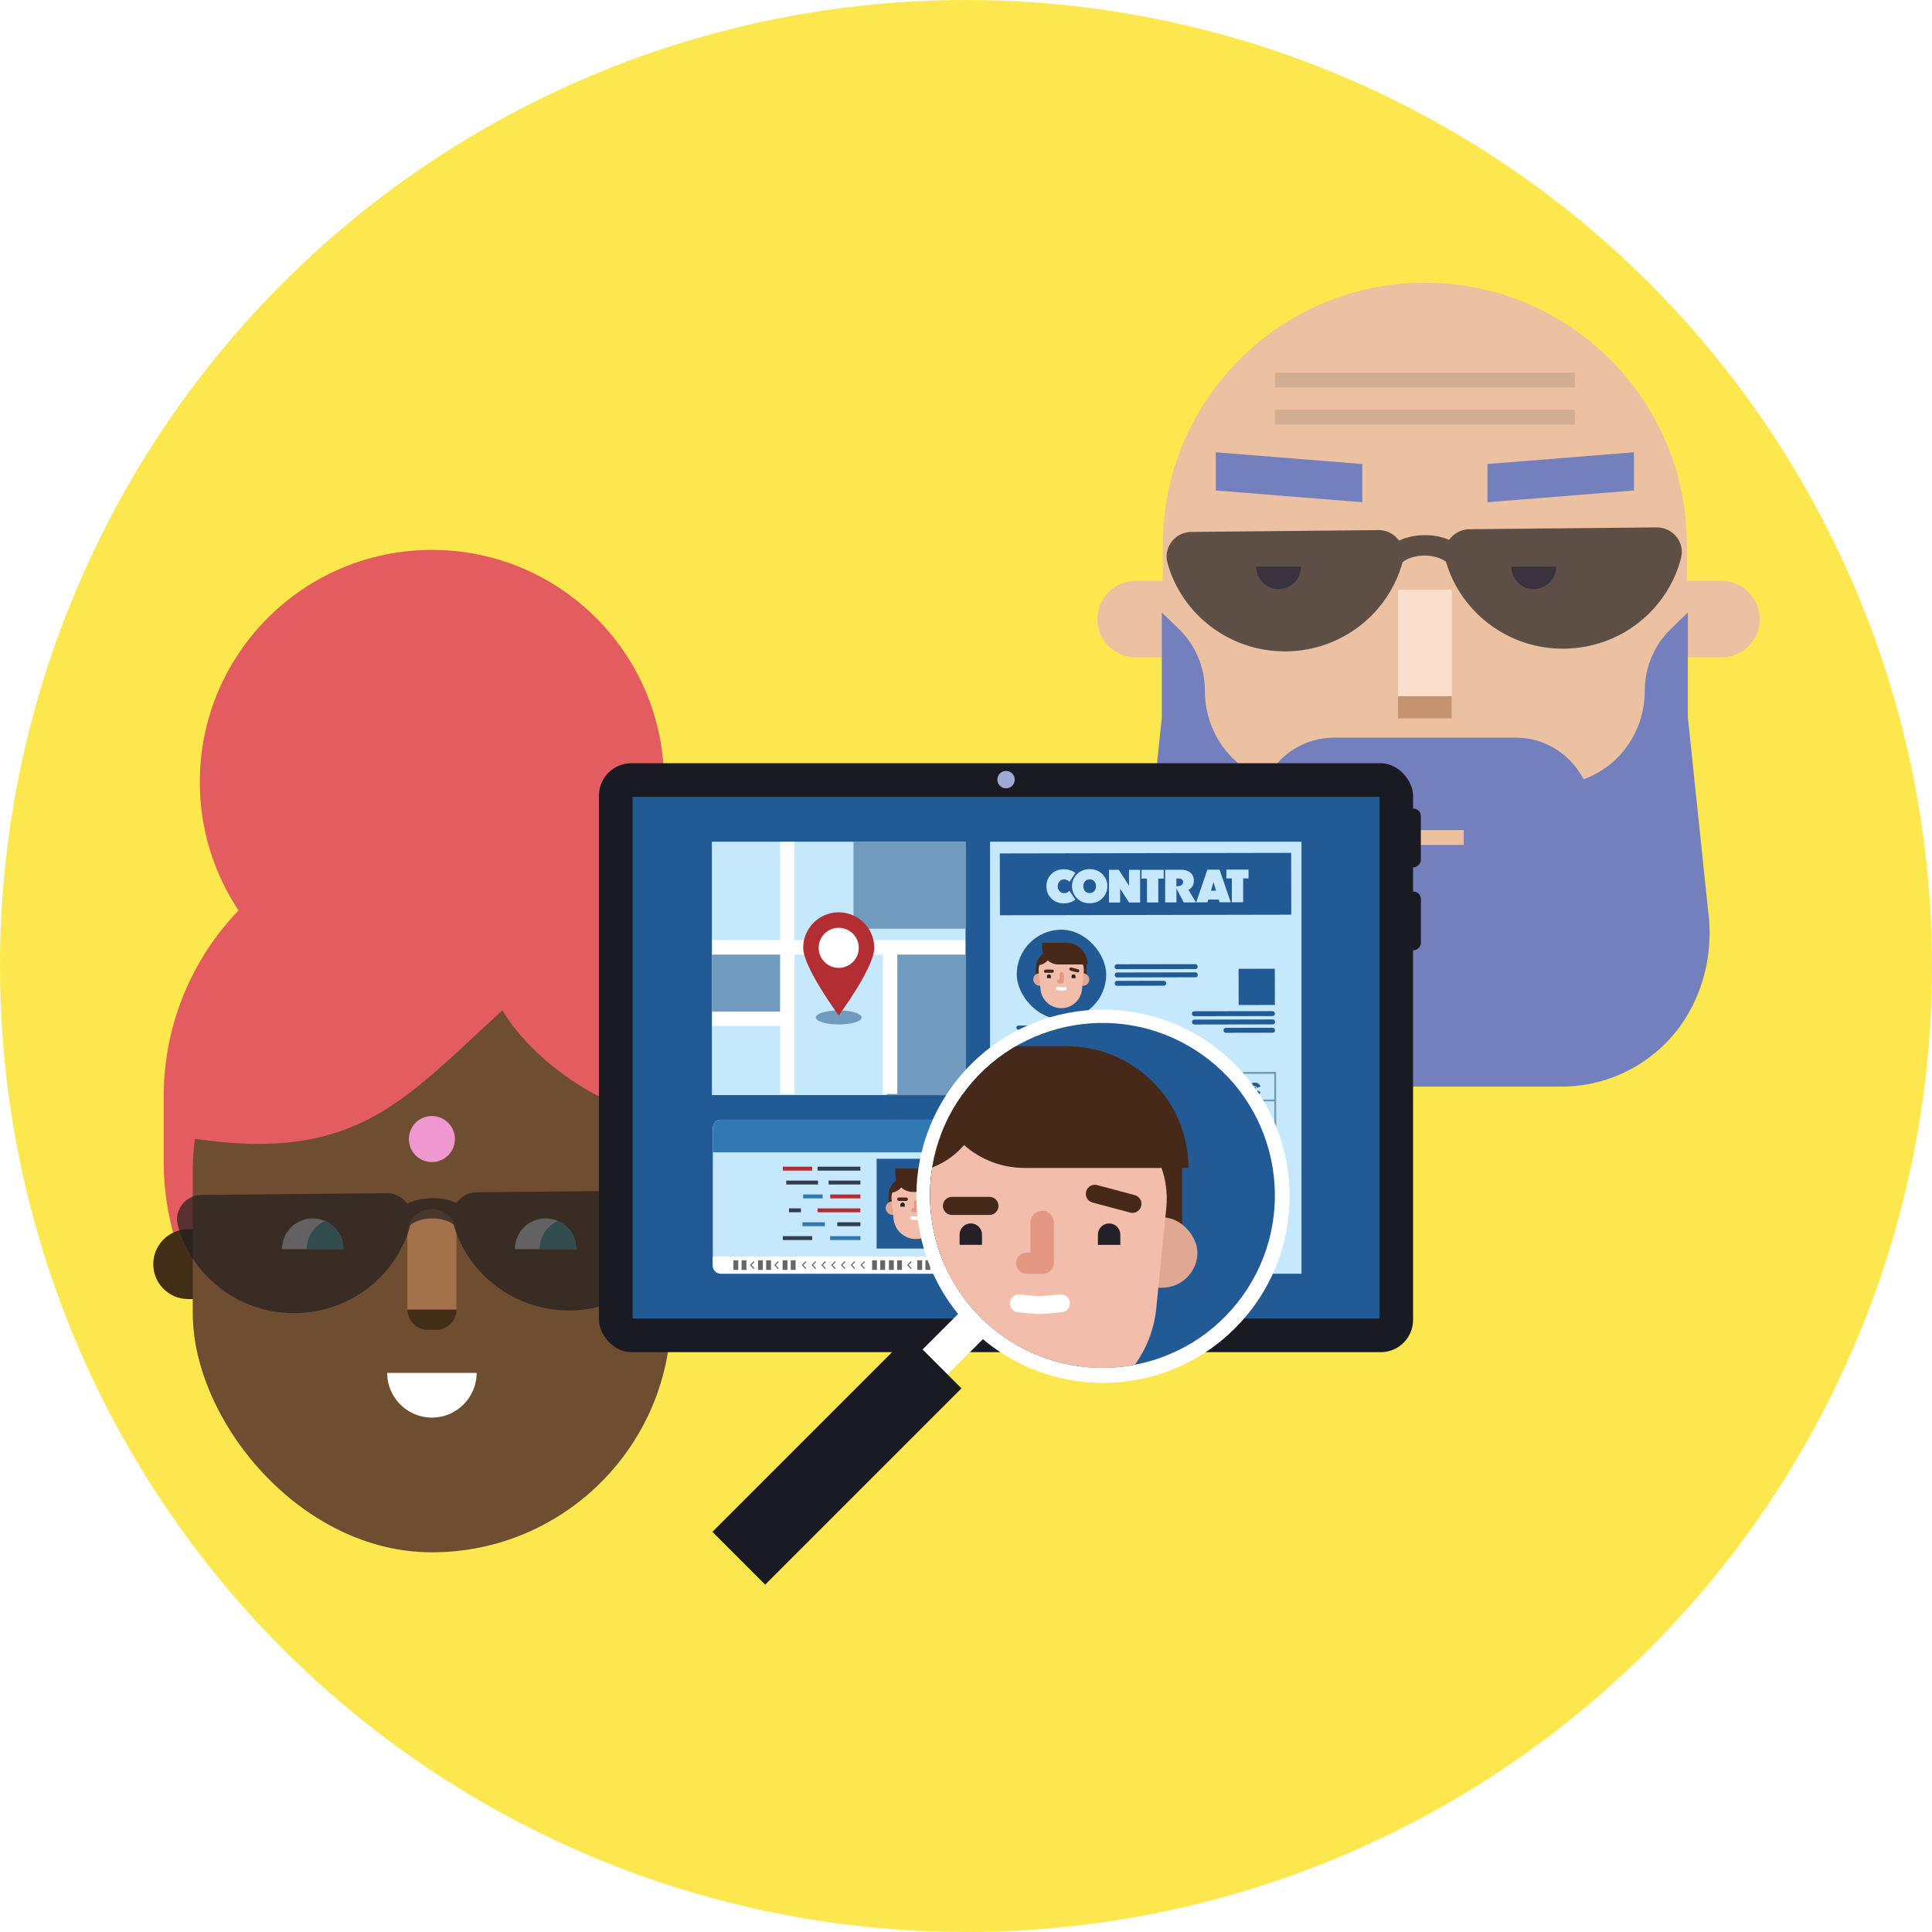 <?xml version="1.0" encoding="utf-8"?>
<svg xmlns="http://www.w3.org/2000/svg" xmlns:xlink="http://www.w3.org/1999/xlink" id="Calque_1" width="400" height="400" viewBox="0 0 400 400">
  <defs>
    <clipPath id="clippath">
      <path d="M71.09,258.61c0-3.51-2.84-6.35-6.35-6.35-3.51,0-6.35,2.84-6.35,6.35" style="fill:#fff;"/>
    </clipPath>
    <clipPath id="clippath-1">
      <path d="M119.3,258.61c0-3.51-2.84-6.35-6.35-6.35-3.51,0-6.35,2.84-6.35,6.35" style="fill:#fff;"/>
    </clipPath>
    <clipPath id="clippath-3">
      <path d="M199.2,226.73c-11.46,16.04-7.75,38.34,8.29,49.81h0c16.04,11.47,38.34,7.75,49.81-8.29h0c11.46-16.04,7.75-38.34-8.29-49.81h0c-16.04-11.46-38.34-7.75-49.81,8.29h0Z" style="fill:none;"/>
    </clipPath>
    <linearGradient id="Dégradé_sans_nom_5" x1="-10548.4" y1="1143.02" x2="-10432.02" y2="1026.64" gradientTransform="translate(8329.87 8421.77) rotate(39.39) scale(1.11 -1.09) skewX(11.02)" gradientUnits="userSpaceOnUse">
      <stop offset="0" stop-color="#fff" stop-opacity="0"/>
      <stop offset="1" stop-color="#fff"/>
    </linearGradient>
    <linearGradient id="Dégradé_sans_nom_5-2" x1="-11439.88" y1="285.58" x2="-11323.5" y2="169.2" gradientTransform="translate(8162.25 8434.52) rotate(45) scale(1 -1)" xlink:href="#Dégradé_sans_nom_5"/>
    <linearGradient id="Dégradé_sans_nom_5-3" x1="-45252.41" y1="-33526.94" x2="-45136.02" y2="-33643.32" gradientTransform="translate(7180.3 8472.83) rotate(82.89) scale(.71 -.17) skewX(-44.11)" xlink:href="#Dégradé_sans_nom_5"/>
  </defs>
  <circle cx="200" cy="200" r="200" style="fill:#fce84e;"/>
  <g>
    <path d="M227.19,120.26h8.8c4.37,0,7.92,3.55,7.92,7.92h0c0,4.37-3.55,7.92-7.92,7.92h-8.8v-15.85h0Z" transform="translate(471.11 256.37) rotate(180)" style="fill:#ebc1a1;"/>
    <path d="M347.62,120.26h8.8c4.37,0,7.92,3.55,7.92,7.92h0c0,4.37-3.55,7.92-7.92,7.92h-8.8v-15.85h0Z" style="fill:#ebc1a1;"/>
    <path d="M279.01,199.22h31.99c21.13,0,38.25-17.13,38.25-38.25v-48.19c0-29.96-24.29-54.25-54.25-54.25h0c-29.96,0-54.25,24.29-54.25,54.25v48.19c0,21.13,17.13,38.25,38.25,38.25Z" style="fill:#ebc1a1;"/>
    <polygon points="282.04 103.98 251.72 101.55 251.72 93.64 282.04 96.07 282.04 103.98" style="fill:#7480be;"/>
    <polygon points="338.29 101.55 307.96 103.98 307.96 96.07 338.29 93.64 338.29 101.55" style="fill:#7480be;"/>
    <path d="M260.46,152.73h69.09c0,8.7-7.06,15.77-15.77,15.77h-37.56c-8.7,0-15.77-7.06-15.77-15.77h0Z" transform="translate(590.01 321.22) rotate(-180)" style="fill:#7480be;"/>
    <rect x="289.44" y="122.12" width="11.13" height="26.63" transform="translate(590.01 270.86) rotate(-180)" style="fill:#f9dfcc;"/>
    <rect x="289.44" y="144.13" width="11.13" height="4.61" transform="translate(590.01 292.88) rotate(-180)" style="fill:#c49370;"/>
    <path d="M260.09,117.32c0,2.56,2.08,4.64,4.64,4.64,2.56,0,4.64-2.08,4.64-4.64" style="fill:#000972; opacity:.5;"/>
    <path d="M312.91,117.32c0,2.56,2.08,4.64,4.64,4.64,2.56,0,4.64-2.08,4.64-4.64" style="fill:#000972; opacity:.5;"/>
    <path d="M342.97,109.19l-38.76,.38c-1.77,.02-3.27,.91-4.19,2.21-1.5-.66-3.27-1.03-5.19-.98-1.86,.02-3.65,.41-5.17,1.12-.94-1.3-2.47-2.19-4.25-2.17l-38.76,.38c-3.37,.03-5.83,3.21-4.94,6.42,2.95,10.65,12.87,18.42,24.56,18.31,11.58-.11,21.25-7.93,24.11-18.47,.1-.08,.19-.16,.3-.23,1.07-.71,2.6-1.12,4.2-1.14,1.85-.02,3.5,.54,4.49,1.27,3.06,10.49,12.88,18.13,24.47,18.01,11.7-.11,21.46-8.08,24.2-18.78,.83-3.23-1.69-6.36-5.07-6.33Z" style="fill:#221f20; opacity:.7;"/>
    <path d="M353.56,187.72l-4.1-39.16h-.01v-21.75s-3.53,3.41-3.53,3.41c-3.44,3.32-5.39,7.96-5.39,12.82h0c0,10.68-8.4,19.33-18.76,19.33h-53.55c-10.36,0-18.76-8.65-18.76-19.33h0c0-4.86-1.95-9.5-5.39-12.82l-3.53-3.41v21.75l-4.1,39.16c-1.78,11.33,2.13,23.04,10.81,30.22,5.32,4.4,12.08,7.03,19.43,7.03h56.61c7.35,0,14.11-2.63,19.43-7.03,8.69-7.19,12.6-18.89,10.81-30.22Z" style="fill:#7480be;"/>
    <rect x="286.96" y="171.86" width="16.09" height="3.07" style="fill:#ebc1a1;"/>
    <rect x="263.95" y="84.83" width="62.1" height="3.07" style="fill:#d3ad92;"/>
    <rect x="263.95" y="77.16" width="62.1" height="3.07" style="fill:#d3ad92;"/>
    <path d="M137.49,161.91c0,26.54-21.52,48.06-48.06,48.06-26.54,0-48.06-21.52-48.06-48.06s21.52-48.06,48.06-48.06c26.54,0,48.06,21.52,48.06,48.06Z" style="fill:#e35c60;"/>
    <path d="M33.9,240.57c0,30.67,24.86,55.53,55.53,55.53s53.26-22.66,55.38-51.39c.1-1.37,.15-2.75,.15-4.14v-13.6c0-30.67-24.86-55.53-55.53-55.53s-55.53,24.86-55.53,55.53v13.6Z" style="fill:#e35c60;"/>
    <path d="M131.85,254.5h8.04c3.99,0,7.23,3.24,7.23,7.23h0c0,3.99-3.24,7.23-7.23,7.23h-8.04v-14.46h0Z" style="fill:#432e18;"/>
    <path d="M31.73,254.5h8.04c3.99,0,7.23,3.24,7.23,7.23h0c0,3.99-3.24,7.23-7.23,7.23h-8.04v-14.46h0Z" transform="translate(78.73 523.46) rotate(-180)" style="fill:#432e18;"/>
    <rect x="39.91" y="192.98" width="99.03" height="128.41" rx="49.51" ry="49.51" style="fill:#6e4d30;"/>
    <g>
      <path d="M71.09,258.61c0-3.51-2.84-6.35-6.35-6.35-3.51,0-6.35,2.84-6.35,6.35" style="fill:#fff;"/>
      <g style="clip-path:url(#clippath);">
        <path d="M76.2,258.61c0-3.51-2.84-6.35-6.35-6.35-3.51,0-6.35,2.84-6.35,6.35" style="fill:#5ababb;"/>
      </g>
    </g>
    <g>
      <path d="M119.3,258.61c0-3.51-2.84-6.35-6.35-6.35-3.51,0-6.35,2.84-6.35,6.35" style="fill:#fff;"/>
      <g style="clip-path:url(#clippath-1);">
        <path d="M124.42,258.61c0-3.51-2.84-6.35-6.35-6.35-3.51,0-6.35,2.84-6.35,6.35" style="fill:#5ababb;"/>
      </g>
    </g>
    <circle cx="89.42" cy="235.83" r="4.77" style="fill:#ef97cf;"/>
    <path d="M80.16,284.24c0,5.12,4.15,9.26,9.26,9.26,5.12,0,9.26-4.15,9.26-9.26" style="fill:#fff;"/>
    <path d="M90.79,185.59h0c-30.88,0-59.75,32.44-50.51,50.17,40.96,6.11,46.64-14.77,79.03-39.43-8.12-5.75-17.94-10.74-28.52-10.74Z" style="fill:#e35c60;"/>
    <path d="M97.07,193.76c.04,2.7,4.49,4.48,4.49,7.93,0,10.96,21.17,29.53,37.7,29.53,7.97-5.67-31.01-51.23-42.18-37.46Z" style="fill:#e35c60;"/>
    <path d="M84.35,271.12h10.16c0,2.32-1.89,4.21-4.21,4.21h-1.73c-2.32,0-4.21-1.89-4.21-4.21h0Z" style="fill:#432e18;"/>
    <path d="M89.42,250.28h0c2.8,0,5.08,2.27,5.08,5.08v15.75s-10.16,0-10.16,0v-15.75c0-2.8,2.27-5.08,5.08-5.08Z" style="fill:#a3714a;"/>
    <path d="M137.03,246.48l-38.35,.37c-1.75,.02-3.24,.9-4.14,2.19-1.48-.65-3.23-1.02-5.14-.97-1.84,.02-3.61,.41-5.12,1.11-.93-1.29-2.44-2.16-4.21-2.15l-38.35,.37c-3.34,.03-5.77,3.17-4.89,6.36,2.92,10.53,12.73,18.23,24.3,18.11,11.46-.11,21.03-7.84,23.85-18.27,.1-.08,.18-.16,.3-.23,1.06-.7,2.57-1.11,4.15-1.12,1.83-.02,3.46,.53,4.45,1.25,3.02,10.38,12.74,17.93,24.21,17.82,11.57-.11,21.23-7.99,23.94-18.58,.82-3.2-1.67-6.29-5.01-6.26Z" style="fill:#221f20; opacity:.7;"/>
    <rect x="286.57" y="189.16" width="12.17" height="3.04" rx="1.52" ry="1.52" transform="translate(483.34 -101.98) rotate(90)" style="fill:#1a1b22;"/>
    <rect x="286.57" y="171.99" width="12.17" height="3.04" rx="1.52" ry="1.52" transform="translate(466.16 -119.16) rotate(90)" style="fill:#1a1b22;"/>
    <rect x="124.01" y="158.02" width="168.55" height="121.93" rx="6.68" ry="6.68" style="fill:#1a1b22;"/>
    <rect x="130.98" y="164.98" width="154.62" height="108.01" style="fill:#225a96;"/>
    <rect x="204.98" y="174.27" width="64.48" height="89.44" style="fill:#c6e8fc;"/>
    <rect x="207.02" y="176.63" width="60.32" height="12.8" transform="translate(-.36 .46) rotate(-.11)" style="fill:#225a96;"/>
    <rect x="210.51" y="192.48" width="18.52" height="18.52" rx="9.26" ry="9.26" transform="translate(-.39 .43) rotate(-.11)" style="fill:#225a96;"/>
    <rect x="256.45" y="200.56" width="7.5" height="7.5" transform="translate(-.4 .51) rotate(-.11)" style="fill:#225a96;"/>
    <rect x="230.79" y="199.6" width="17.18" height="1.02" rx=".45" ry=".45" transform="translate(-.33 .4) rotate(-.09)" style="fill:#225a96;"/>
    <rect x="230.8" y="201.32" width="17.18" height="1.02" rx=".45" ry=".45" transform="translate(-.39 .47) rotate(-.11)" style="fill:#225a96;"/>
    <rect x="230.8" y="203.06" width="10.65" height="1.02" rx=".45" ry=".45" transform="translate(-.4 .46) rotate(-.11)" style="fill:#225a96;"/>
    <rect x="246.8" y="209.34" width="17.17" height="1.02" rx=".45" ry=".45" transform="translate(-.35 .42) rotate(-.09)" style="fill:#225a96;"/>
    <rect x="246.8" y="211.07" width="17.18" height="1.02" rx=".45" ry=".45" transform="translate(-.41 .5) rotate(-.11)" style="fill:#225a96;"/>
    <rect x="253.33" y="212.79" width="10.65" height="1.02" rx=".45" ry=".45" transform="translate(-.42 .51) rotate(-.11)" style="fill:#225a96;"/>
    <rect x="210.42" y="212.31" width="21.47" height=".9" rx=".45" ry=".45" transform="translate(-.22 .23) rotate(-.06)" style="fill:#225a96;"/>
    <rect x="210.43" y="213.86" width="21.47" height=".9" rx=".45" ry=".45" transform="translate(-.42 .43) rotate(-.11)" style="fill:#225a96;"/>
    <rect x="210.42" y="215.42" width="21.47" height=".9" rx=".45" ry=".45" transform="translate(-.31 .32) rotate(-.08)" style="fill:#225a96;"/>
    <rect x="210.43" y="216.97" width="16.83" height=".9" rx=".45" ry=".45" transform="translate(-.54 .55) rotate(-.14)" style="fill:#225a96;"/>
    <g>
      <path d="M217.67,186.02c-.68-.67-1.02-1.51-1.02-2.52s.33-1.85,1.01-2.52c.67-.67,1.54-1.01,2.6-1.01,.46,0,.89,.06,1.28,.19,.4,.13,.68,.26,.85,.38l.25,.2-1.22,1.84s-.06-.08-.12-.14c-.05-.06-.17-.13-.36-.23-.19-.09-.39-.14-.6-.14-.41,0-.74,.14-.98,.41-.24,.27-.37,.61-.37,1.02,0,.41,.12,.75,.37,1.02,.25,.27,.57,.4,.98,.4,.21,0,.41-.04,.59-.13,.18-.08,.3-.17,.37-.25l.11-.13,1.23,1.84s-.06,.05-.1,.08-.14,.1-.29,.19c-.15,.09-.31,.17-.48,.24-.17,.07-.39,.13-.66,.18-.27,.06-.55,.09-.84,.09-1.06,0-1.92-.33-2.6-1Z" style="fill:#c6e8fc;"/>
      <path d="M228.22,180.97c.69,.68,1.04,1.52,1.04,2.5,0,.99-.34,1.82-1.03,2.51-.69,.68-1.56,1.03-2.62,1.03-1.06,0-1.93-.34-2.62-1.02-.69-.68-1.04-1.51-1.04-2.5,0-.99,.34-1.82,1.03-2.51,.69-.68,1.56-1.03,2.62-1.03,1.06,0,1.93,.34,2.62,1.02Zm-3.57,1.49c-.24,.27-.36,.61-.36,1.02,0,.41,.12,.75,.36,1.02,.24,.27,.56,.4,.95,.4s.71-.14,.95-.41c.24-.27,.36-.61,.36-1.02,0-.41-.12-.75-.36-1.02-.24-.27-.56-.41-.95-.4s-.71,.14-.95,.41Z" style="fill:#c6e8fc;"/>
      <path d="M233.76,186.85l-1.85-2.87v2.88s-2.31,0-2.31,0v-6.77s2.03,0,2.03,0l2.12,3.29v-3.29s2.3,0,2.3,0v6.77s-2.3,0-2.3,0Z" style="fill:#c6e8fc;"/>
      <path d="M236.34,181.91v-1.83s4.59,0,4.59,0v1.83s-1.12,0-1.12,0v4.94s-2.34,0-2.34,0v-4.94s-1.13,0-1.13,0Z" style="fill:#c6e8fc;"/>
      <path d="M245.08,186.83l-1.51-2.9v2.91s-2.34,0-2.34,0v-6.77s3.33,0,3.33,0c.76,0,1.39,.2,1.88,.59,.49,.39,.74,.96,.74,1.69,0,.84-.37,1.48-1.11,1.9l1.55,2.59h-2.54Zm-1.06-4.94h-.46s0,1.6,0,1.6h.1c.36,0,.67-.07,.92-.21,.25-.14,.37-.36,.37-.66,0-.21-.08-.38-.23-.52-.15-.14-.39-.21-.71-.21Z" style="fill:#c6e8fc;"/>
      <path d="M252.49,180.04l2.32,6.77h-2.31s-.18-.57-.18-.57h-2.16s-.17,.58-.17,.58h-2.33s2.32-6.77,2.32-6.77h2.51Zm-.72,4.36l-.53-1.76-.52,1.76h1.06Z" style="fill:#c6e8fc;"/>
      <path d="M253.91,181.87v-1.83s4.59,0,4.59,0v1.83s-1.12,0-1.12,0v4.94s-2.34,0-2.34,0v-4.94s-1.13,0-1.13,0Z" style="fill:#c6e8fc;"/>
    </g>
    <path d="M210.37,240.35l-.05-18.32h.19s53.69-.11,53.69-.11l.05,18.32h-.19s-53.69,.11-53.69,.11Zm.34-17.93l.04,17.55,53.11-.1-.04-17.55-53.11,.1Z" style="fill:#719abf;"/>
    <rect x="212.77" y="223.57" width="24.45" height="1.2" rx=".45" ry=".45" transform="translate(-.44 .44) rotate(-.11)" style="fill:#225a96;"/>
    <rect x="212.77" y="225.54" width="9.3" height="1.2" rx=".45" ry=".45" transform="translate(-.44 .43) rotate(-.11)" style="fill:#225a96;"/>
    <rect x="212.78" y="229.49" width="26.29" height="1.2" rx=".45" ry=".45" transform="translate(-.45 .44) rotate(-.11)" style="fill:#225a96;"/>
    <rect x="212.78" y="231.44" width="22.27" height="1.2" rx=".45" ry=".45" transform="translate(-.45 .44) rotate(-.11)" style="fill:#225a96;"/>
    <rect x="212.79" y="237.26" width="22.27" height="1.2" rx=".45" ry=".45" transform="translate(-.46 .44) rotate(-.11)" style="fill:#225a96;"/>
    <rect x="212.79" y="235.51" width="13.95" height="1.2" rx=".45" ry=".45" transform="translate(-.46 .43) rotate(-.11)" style="fill:#225a96;"/>
    <polygon points="210.6 228.13 210.6 227.74 264.07 227.64 264.07 228.02 210.6 228.13" style="fill:#719abf;"/>
    <polygon points="210.61 234.26 210.61 233.87 264.08 233.77 264.08 234.15 210.61 234.26" style="fill:#719abf;"/>
    <polygon points="242.84 239.95 242.79 222.25 243.18 222.24 243.23 239.95 242.84 239.95" style="fill:#719abf;"/>
    <rect x="246.07" y="224.27" width="11.26" height="1.83" rx=".45" ry=".45" transform="translate(-.44 .49) rotate(-.11)" style="fill:#225a96;"/>
    <rect x="246.08" y="230.2" width="11.26" height="1.83" rx=".45" ry=".45" transform="translate(-.45 .49) rotate(-.11)" style="fill:#225a96;"/>
    <rect x="246.09" y="236.14" width="11.26" height="1.83" rx=".45" ry=".45" transform="translate(-.46 .49) rotate(-.11)" style="fill:#225a96;"/>
    <rect x="222.82" y="243.86" width="31.54" height="9.04" transform="translate(-.59 .57) rotate(-.14)" style="fill:#719abf;"/>
    <g>
      <path d="M233.03,247.94v-1.54l3.15-1.5v6.63h-2.07v-4.11l-1.08,.52Z" style="fill:#c6e8fc;"/>
      <path d="M236.7,248.34l.66-3.29h3.5l-.43,1.69h-1.69l-.13,.65c.12-.02,.25-.04,.4-.04,.68,0,1.21,.19,1.61,.57,.39,.38,.59,.88,.59,1.5s-.22,1.18-.66,1.61c-.44,.43-1.05,.65-1.83,.65-1.04,0-1.86-.38-2.48-1.14l1.5-1.03s.05,.08,.08,.13c.04,.05,.12,.12,.25,.21,.13,.09,.27,.13,.42,.13,.2,0,.36-.06,.47-.19,.11-.13,.17-.29,.17-.49s-.06-.37-.17-.5-.27-.19-.48-.19c-.12,0-.23,.02-.32,.07s-.16,.1-.2,.15l-.06,.07-1.22-.57Z" style="fill:#c6e8fc;"/>
      <path d="M241.41,249.27v-1.96c0-.76,.25-1.35,.76-1.77,.51-.42,1.13-.63,1.88-.63s1.38,.21,1.88,.63c.51,.42,.76,1.01,.76,1.77v1.96c0,.76-.25,1.35-.76,1.77-.51,.42-1.13,.63-1.88,.63s-1.38-.21-1.88-.63c-.51-.42-.76-1.01-.76-1.77Zm3.22,0v-1.96c0-.24-.05-.42-.16-.54-.1-.12-.24-.18-.42-.18s-.32,.06-.42,.18c-.1,.12-.16,.3-.16,.54v1.96c0,.24,.05,.42,.16,.54,.1,.12,.24,.18,.42,.18s.32-.06,.42-.18c.1-.12,.16-.3,.16-.54Z" style="fill:#c6e8fc;"/>
      <path d="M246.94,249.27v-1.96c0-.76,.25-1.35,.76-1.77,.51-.42,1.13-.63,1.88-.63s1.38,.21,1.88,.63c.51,.42,.76,1.01,.76,1.77v1.96c0,.76-.25,1.35-.76,1.77-.51,.42-1.13,.63-1.88,.63s-1.38-.21-1.88-.63c-.51-.42-.76-1.01-.76-1.77Zm3.22,0v-1.96c0-.24-.05-.42-.16-.54-.1-.12-.24-.18-.42-.18s-.32,.06-.42,.18c-.1,.12-.16,.3-.16,.54v1.96c0,.24,.05,.42,.16,.54,.1,.12,.24,.18,.42,.18s.32-.06,.42-.18c.1-.12,.16-.3,.16-.54Z" style="fill:#c6e8fc;"/>
    </g>
    <path d="M260.3,225.78l.68,.31c-.15,.35-.5,.77-1.18,.77-.65,0-1.18-.35-1.37-.9h-.19v-.37s.12,0,.12,0c0-.03,0-.05,0-.08,0-.03,0-.06,0-.09h-.12v-.37s.19,0,.19,0c.19-.55,.71-.9,1.36-.9,.68,0,1.03,.4,1.19,.76l-.68,.32c-.07-.2-.27-.38-.5-.38-.19,0-.35,.08-.46,.19h.7s0,.37,0,.37h-.86s0,.06,0,.09c0,.03,0,.05,0,.08h.86s0,.37,0,.37h-.7c.11,.13,.27,.21,.47,.21,.23,0,.44-.18,.5-.38Z" style="fill:#225a96;"/>
    <path d="M260.31,231.72l.68,.31c-.15,.35-.5,.77-1.18,.77-.65,0-1.18-.35-1.37-.9h-.19v-.37s.12,0,.12,0c0-.03,0-.05,0-.08,0-.03,0-.06,0-.09h-.12v-.37s.19,0,.19,0c.19-.55,.71-.9,1.36-.9,.68,0,1.03,.4,1.19,.76l-.68,.32c-.07-.2-.27-.38-.5-.38-.19,0-.35,.08-.46,.19h.7s0,.37,0,.37h-.86s0,.06,0,.09c0,.03,0,.05,0,.08h.86s0,.37,0,.37h-.7c.11,.13,.27,.21,.47,.21,.23,0,.44-.18,.5-.38Z" style="fill:#225a96;"/>
    <path d="M260.12,237.45l.67,.31c-.15,.34-.49,.76-1.16,.76-.64,0-1.16-.34-1.34-.89h-.19v-.37s.12,0,.12,0c0-.03,0-.05,0-.08,0-.03,0-.06,0-.09h-.12v-.37s.19,0,.19,0c.18-.54,.7-.88,1.34-.88,.67,0,1.01,.39,1.17,.75l-.67,.32c-.07-.2-.27-.38-.5-.38-.19,0-.34,.07-.45,.19h.68s0,.37,0,.37h-.85s0,.06,0,.09c0,.03,0,.05,0,.08h.85s0,.37,0,.37h-.69c.11,.12,.27,.2,.46,.2,.23,0,.43-.17,.5-.38Z" style="fill:#225a96;"/>
    <path d="M262.5,249.75l1.85,.85c-.41,.95-1.35,2.09-3.21,2.09-1.77,0-3.2-.94-3.71-2.45h-.52s0-1.01,0-1.01h.34c-.01-.08-.01-.14-.01-.21,0-.09,0-.16,.01-.25h-.34s0-1.01,0-1.01h.53c.51-1.49,1.93-2.43,3.69-2.43,1.86,0,2.79,1.08,3.22,2.07l-1.84,.87c-.18-.56-.73-1.04-1.37-1.03-.52,0-.94,.21-1.25,.53h1.89s0,1.01,0,1.01h-2.34c-.01,.09-.01,.17-.01,.25,0,.07,0,.14,.01,.21h2.34s0,1.01,0,1.01h-1.91c.3,.34,.74,.56,1.27,.56,.64,0,1.19-.48,1.37-1.04Z" style="fill:#719abf;"/>
    <path d="M224.97,199.43l-3.07-2.74h-3.69c-2.07,0-3.74,1.68-3.74,3.74v2.97h10.5v-3.98Z" style="fill:#462919;"/>
    <rect x="213.92" y="201.5" width="3.93" height="2.6" rx="1.3" ry="1.3" style="fill:#e0a792;"/>
    <rect x="221.6" y="201.5" width="3.93" height="2.6" rx="1.3" ry="1.3" style="fill:#e0a792;"/>
    <path d="M219.72,208.73h0c-2.24,0-4.11-1.72-4.3-3.95l-.37-3.68c-.16-1.97,1.39-3.67,3.38-3.67h2.58c1.98,0,3.54,1.69,3.38,3.67l-.37,3.68c-.19,2.24-2.05,3.95-4.3,3.95Z" style="fill:#f2bdaa;"/>
    <path d="M216.76,202.52v-.38c0-.23,.18-.41,.41-.41h0c.23,0,.41,.18,.41,.41v.38h-.83Z" style="fill:#252027;"/>
    <path d="M221.86,202.52v-.38c0-.23,.18-.41,.41-.41h0c.23,0,.41,.18,.41,.41v.38h-.83Z" style="fill:#252027;"/>
    <path d="M217.86,201.41h-1.39c-.18,0-.33-.15-.33-.33s.15-.33,.33-.33h1.39c.18,0,.33,.15,.33,.33s-.15,.33-.33,.33Z" style="fill:#462919;"/>
    <path d="M223.13,201.34s-.06,0-.09-.01l-1.39-.37c-.18-.05-.28-.23-.24-.41,.05-.18,.23-.28,.41-.24l1.39,.37c.18,.05,.28,.23,.24,.41-.04,.15-.17,.25-.32,.25Z" style="fill:#462919;"/>
    <path d="M220.24,201.7c0-.24-.19-.43-.43-.43s-.43,.19-.43,.43v1.11h-.14c-.21,0-.39,.17-.39,.39s.17,.39,.39,.39h.61c.21,0,.39-.17,.39-.39,0,0,0,0,0-.01,0-.01,0-.02,0-.03v-1.46Z" style="fill:#e49782;"/>
    <path d="M215.78,195.19h4.93c2.48,0,4.49,2.01,4.49,4.49h-6.05c-1.86,0-3.38-1.51-3.38-3.38v-1.11h0Z" style="fill:#462919;"/>
    <path d="M217.53,197.68h-.05c-1.34,0-2.44,.94-2.72,2.17,1.33-.02,2.45-.94,2.77-2.17Z" style="fill:#462919;"/>
    <path d="M219.7,205.07c-.08,0-.17,0-.25-.01l-.54-.05c-.18-.02-.31-.18-.3-.36,.02-.18,.19-.31,.36-.3l.54,.05c.12,.01,.24,.01,.36,0l.59-.06c.17-.02,.34,.12,.36,.3,.02,.18-.12,.34-.3,.36l-.59,.06c-.08,0-.15,.01-.23,.01Z" style="fill:#fff;"/>
    <rect x="147.39" y="174.27" width="52.52" height="52.46" style="fill:#c6e8fc;"/>
    <rect x="176.7" y="174.27" width="23.21" height="18.01" style="fill:#719abf;"/>
    <rect x="147.39" y="195.13" width="15.5" height="16.37" style="fill:#719abf;"/>
    <rect x="183.65" y="196.72" width="16.26" height="30.01" style="fill:#719abf;"/>
    <rect x="161.51" y="174.27" width="2.99" height="52.23" style="fill:#fff;"/>
    <rect x="182.79" y="195.97" width="2.99" height="30.52" style="fill:#fff;"/>
    <rect x="147.43" y="194.65" width="52.42" height="2.99" style="fill:#fff;"/>
    <rect x="147.43" y="209.43" width="15.51" height="2.99" style="fill:#fff;"/>
    <ellipse cx="173.65" cy="210.65" rx="4.74" ry="1.46" style="fill:#719abf;"/>
    <path d="M173.65,188.88c-4.07,0-7.36,3.3-7.36,7.36s7.36,14,7.36,14c0,0,7.36-9.94,7.36-14s-3.3-7.36-7.36-7.36Z" style="fill:#b22e32;"/>
    <path d="M173.65,200.39c-2.29,0-4.15-1.86-4.15-4.15s1.86-4.15,4.15-4.15,4.15,1.86,4.15,4.15-1.86,4.15-4.15,4.15Z" style="fill:#fff;"/>
    <rect x="147.58" y="231.83" width="52.32" height="31.88" rx="1.65" ry="1.65" style="fill:#c6e8fc;"/>
    <path d="M149.23,263.7h49.01c.91,0,1.65-.74,1.65-1.65v-1.9h-52.32v1.9c0,.91,.74,1.65,1.65,1.65Z" style="fill:#fff;"/>
    <rect x="181.49" y="239.9" width="16.24" height="18.6" transform="translate(379.23 498.41) rotate(-180)" style="fill:#225a96;"/>
    <path d="M198.25,231.83h-49.01c-.91,0-1.65,.74-1.65,1.65v5.1h52.32v-5.1c0-.91-.74-1.65-1.65-1.65Z" style="fill:#3278b3;"/>
    <rect x="151.85" y="260.93" width="1" height="1.99" style="fill:#666;"/>
    <rect x="153.54" y="260.93" width="1" height="1.99" style="fill:#666;"/>
    <rect x="156.94" y="260.93" width="1" height="1.99" style="fill:#666;"/>
    <rect x="158.63" y="260.93" width="1" height="1.99" style="fill:#666;"/>
    <rect x="162.03" y="260.93" width="1" height="1.99" style="fill:#666;"/>
    <rect x="163.72" y="260.93" width="1" height="1.99" style="fill:#666;"/>
    <rect x="180.56" y="260.93" width="1" height="1.99" style="fill:#666;"/>
    <rect x="182.25" y="260.93" width="1" height="1.99" style="fill:#666;"/>
    <rect x="184.05" y="260.93" width="1" height="1.99" style="fill:#666;"/>
    <rect x="185.74" y="260.93" width="1" height="1.99" style="fill:#666;"/>
    <rect x="189.92" y="260.93" width="1" height="1.99" style="fill:#666;"/>
    <rect x="191.6" y="260.93" width="1" height="1.99" style="fill:#666;"/>
    <rect x="193.4" y="260.93" width="1" height="1.99" style="fill:#666;"/>
    <rect x="195.09" y="260.93" width="1" height="1.99" style="fill:#666;"/>
    <polygon points="156.04 262.74 155.27 261.93 156.04 261.11 156.21 261.27 155.59 261.93 156.21 262.59 156.04 262.74" style="fill:#666;"/>
    <polygon points="161.06 262.74 160.3 261.93 161.06 261.11 161.23 261.27 160.61 261.93 161.23 262.59 161.06 262.74" style="fill:#666;"/>
    <polygon points="166.78 262.74 166.01 261.93 166.78 261.11 166.95 261.27 166.33 261.93 166.95 262.59 166.78 262.74" style="fill:#666;"/>
    <polygon points="168.8 262.74 168.04 261.93 168.8 261.11 168.97 261.27 168.35 261.93 168.97 262.59 168.8 262.74" style="fill:#666;"/>
    <polygon points="170.82 262.74 170.06 261.93 170.82 261.11 170.99 261.27 170.37 261.93 170.99 262.59 170.82 262.74" style="fill:#666;"/>
    <polygon points="172.85 262.74 172.08 261.93 172.85 261.11 173.01 261.27 172.39 261.93 173.01 262.59 172.85 262.74" style="fill:#666;"/>
    <polygon points="174.87 262.74 174.1 261.93 174.87 261.11 175.03 261.27 174.41 261.93 175.03 262.59 174.87 262.74" style="fill:#666;"/>
    <polygon points="176.89 262.74 176.12 261.93 176.89 261.11 177.05 261.27 176.43 261.93 177.05 262.59 176.89 262.74" style="fill:#666;"/>
    <polygon points="178.91 262.74 178.14 261.93 178.91 261.11 179.07 261.27 178.46 261.93 179.07 262.59 178.91 262.74" style="fill:#666;"/>
    <polygon points="188.58 262.74 187.81 261.93 188.58 261.11 188.75 261.27 188.13 261.93 188.75 262.59 188.58 262.74" style="fill:#666;"/>
    <rect x="169.28" y="241.55" width="8.86" height=".81" transform="translate(347.41 483.91) rotate(-180)" style="fill:#313e4d;"/>
    <rect x="162.07" y="241.55" width="6.07" height=".81" transform="translate(330.22 483.91) rotate(-180)" style="fill:#b22e32;"/>
    <rect x="171.54" y="244.42" width="6.59" height=".81" transform="translate(349.68 489.66) rotate(-180)" style="fill:#313e4d;"/>
    <rect x="162.8" y="244.42" width="6.57" height=".81" transform="translate(332.16 489.66) rotate(-180)" style="fill:#313e4d;"/>
    <rect x="171.89" y="247.3" width="6.25" height=".81" transform="translate(350.03 495.41) rotate(-180)" style="fill:#b22e32;"/>
    <rect x="166.29" y="247.3" width="4.04" height=".81" transform="translate(336.61 495.41) rotate(-180)" style="fill:#3278b3;"/>
    <rect x="169.28" y="250.18" width="8.86" height=".81" transform="translate(347.41 501.17) rotate(-180)" style="fill:#b22e32;"/>
    <rect x="163.35" y="250.18" width="2.47" height=".81" transform="translate(329.17 501.17) rotate(-180)" style="fill:#313e4d;"/>
    <rect x="173.34" y="253.05" width="4.79" height=".81" transform="translate(351.48 506.92) rotate(-180)" style="fill:#313e4d;"/>
    <rect x="166.14" y="253.05" width="4.65" height=".81" transform="translate(336.93 506.92) rotate(-180)" style="fill:#3278b3;"/>
    <rect x="171.86" y="255.93" width="6.27" height=".81" transform="translate(350 512.67) rotate(-180)" style="fill:#3278b3;"/>
    <rect x="162.07" y="255.93" width="6.07" height=".81" transform="translate(330.22 512.67) rotate(-180)" style="fill:#313e4d;"/>
    <path d="M195.27,246.5l-3.31-2.95h-3.97c-2.23,0-4.03,1.81-4.03,4.03v3.2h11.31v-4.29Z" style="fill:#462919;"/>
    <rect x="183.36" y="248.73" width="4.23" height="2.8" rx="1.4" ry="1.4" style="fill:#e0a792;"/>
    <rect x="191.64" y="248.73" width="4.23" height="2.8" rx="1.4" ry="1.4" style="fill:#e0a792;"/>
    <path d="M189.62,256.53h0c-2.42,0-4.43-1.85-4.63-4.26l-.4-3.97c-.18-2.13,1.5-3.95,3.64-3.95h2.78c2.14,0,3.82,1.83,3.64,3.95l-.4,3.97c-.2,2.41-2.21,4.26-4.63,4.26Z" style="fill:#f2bdaa;"/>
    <path d="M186.42,249.83v-.41c0-.25,.2-.45,.45-.45h0c.25,0,.45,.2,.45,.45v.41h-.89Z" style="fill:#252027;"/>
    <path d="M191.92,249.83v-.41c0-.25,.2-.45,.45-.45h0c.25,0,.45,.2,.45,.45v.41h-.89Z" style="fill:#252027;"/>
    <path d="M187.61,248.64h-1.49c-.2,0-.36-.16-.36-.36s.16-.36,.36-.36h1.49c.2,0,.36,.16,.36,.36s-.16,.36-.36,.36Z" style="fill:#462919;"/>
    <path d="M193.29,248.56s-.06,0-.09-.01l-1.49-.4c-.19-.05-.31-.25-.25-.44,.05-.19,.25-.31,.44-.25l1.49,.4c.19,.05,.31,.25,.25,.44-.04,.16-.19,.27-.35,.27Z" style="fill:#462919;"/>
    <path d="M190.17,248.94c0-.26-.21-.46-.46-.46s-.46,.21-.46,.46v1.2h-.15c-.23,0-.42,.19-.42,.42s.19,.42,.42,.42h.66c.23,0,.42-.19,.42-.42,0,0,0,0,0-.01,0-.01,0-.02,0-.03v-1.57Z" style="fill:#e49782;"/>
    <path d="M185.36,241.93h5.32c2.67,0,4.84,2.17,4.84,4.84h-6.52c-2.01,0-3.64-1.63-3.64-3.64v-1.2h0Z" style="fill:#462919;"/>
    <path d="M187.25,244.62h-.06c-1.44,0-2.63,1.01-2.93,2.34,1.43-.02,2.64-1.01,2.98-2.34Z" style="fill:#462919;"/>
    <path d="M189.6,252.58c-.09,0-.18,0-.27-.01l-.58-.06c-.2-.02-.34-.19-.32-.39,.02-.2,.21-.33,.39-.32l.58,.06c.13,.01,.26,.01,.39,0l.64-.06c.19-.01,.37,.12,.39,.32,.02,.2-.13,.37-.32,.39l-.64,.06c-.08,0-.17,.01-.25,.01Z" style="fill:#fff;"/>
    <rect x="192" y="269.75" width="7.32" height="20.31" transform="translate(136.1 616.19) rotate(-135)" style="fill:#fff;"/>
    <rect x="165.55" y="273.55" width="15.46" height="57.47" transform="translate(82.06 638.57) rotate(-135)" style="fill:#1a1b22;"/>
    <path d="M201.04,220.35h0c-15.09,15.09-15.09,39.56,0,54.65h0c15.09,15.09,39.56,15.09,54.65,0h0c15.09-15.09,15.09-39.56,0-54.65h0c-15.09-15.09-39.56-15.09-54.65,0Zm3.12,3.12c13.37-13.37,35.05-13.37,48.42,0h0c13.37,13.37,13.37,35.05,0,48.42h0c-13.37,13.37-35.05,13.37-48.42,0h0c-13.37-13.37-13.37-35.05,0-48.42h0Z" style="fill:#fff;"/>
    <g style="clip-path:url(#clippath-3);">
      <rect x="178.71" y="206.04" width="97.45" height="96.88" transform="translate(454.87 508.95) rotate(-180)" style="fill:#225a96;"/>
      <path d="M244.76,240.41l-17.22-15.35h-20.69c-11.6,0-21,9.4-21,21v16.68h58.9v-22.33Z" style="fill:#462919;"/>
      <rect x="182.71" y="252.03" width="22.05" height="14.58" rx="7.29" ry="7.29" style="fill:#e0a792;"/>
      <rect x="225.86" y="252.03" width="22.05" height="14.58" rx="7.29" ry="7.29" style="fill:#e0a792;"/>
      <path d="M215.31,292.61h0c-12.59,0-23.07-9.65-24.11-22.19l-2.06-20.67c-.92-11.08,7.83-20.59,18.95-20.59h14.46c11.12,0,19.87,9.5,18.95,20.59l-2.06,20.67c-1.04,12.54-11.53,22.19-24.11,22.19Z" style="fill:#f2bdaa;"/>
      <path d="M198.67,257.73v-2.12c0-1.28,1.04-2.32,2.32-2.32h0c1.28,0,2.32,1.04,2.32,2.32v2.12h-4.64Z" style="fill:#252027;"/>
      <path d="M227.31,257.74v-2.12c0-1.28,1.04-2.32,2.32-2.32h0c1.28,0,2.32,1.04,2.32,2.32v2.12h-4.64Z" style="fill:#252027;"/>
      <path d="M204.86,251.54h-7.78c-1.03,0-1.87-.84-1.87-1.87s.84-1.87,1.87-1.87h7.78c1.03,0,1.87,.84,1.87,1.87s-.84,1.87-1.87,1.87Z" style="fill:#462919;"/>
      <path d="M234.45,251.11c-.16,0-.32-.02-.48-.06l-7.78-2.08c-1-.27-1.59-1.29-1.32-2.29,.27-1,1.29-1.59,2.29-1.32l7.78,2.08c1,.27,1.59,1.29,1.32,2.29-.22,.84-.98,1.39-1.81,1.39Z" style="fill:#462919;"/>
      <path d="M218.18,253.12c0-1.34-1.08-2.42-2.42-2.42s-2.42,1.08-2.42,2.42v6.24h-.8c-1.2,0-2.18,.97-2.18,2.18s.97,2.18,2.18,2.18h3.45c1.2,0,2.18-.97,2.18-2.18,0-.02,0-.04,0-.06,0-.06,.02-.12,.02-.18v-8.17Z" style="fill:#e49782;"/>
      <path d="M193.17,216.61h27.69c13.91,0,25.2,11.29,25.2,25.2h-33.93c-10.46,0-18.96-8.49-18.96-18.96v-6.24h0Z" style="fill:#462919;"/>
      <path d="M203.01,230.58h-.29c-7.5,0-13.69,5.26-15.25,12.18,7.47-.12,13.72-5.25,15.54-12.18Z" style="fill:#462919;"/>
      <path d="M215.2,272.06c-.47,0-.94-.02-1.4-.07l-3.04-.3c-1.01-.1-1.76-1-1.66-2.02,.1-1.02,.99-1.76,2.02-1.66l3.03,.3c.66,.07,1.34,.07,2,0l3.34-.31c1.02-.09,1.91,.65,2.01,1.67,.09,1.02-.65,1.91-1.67,2.01l-3.34,.31c-.43,.04-.87,.06-1.3,.06Z" style="fill:#fff;"/>
      <rect x="182.19" y="160.54" width="94.84" height="154.9" transform="translate(560.24 243.92) rotate(135)" style="fill:url(#Dgrad_sans_nom_5); opacity:.3;"/>
      <rect x="236.03" y="149.22" width="77.86" height="154.9" transform="translate(629.67 192.53) rotate(135)" style="fill:url(#Dgrad_sans_nom_5-2); opacity:.3;"/>
      <rect x="231.79" y="187.53" width="9.71" height="154.9" transform="translate(591.35 285.02) rotate(135)" style="fill:url(#Dgrad_sans_nom_5-3); opacity:.3;"/>
    </g>
    <circle cx="208.29" cy="161.41" r="1.8" style="fill:#9fabd3;"/>
  </g>
</svg>